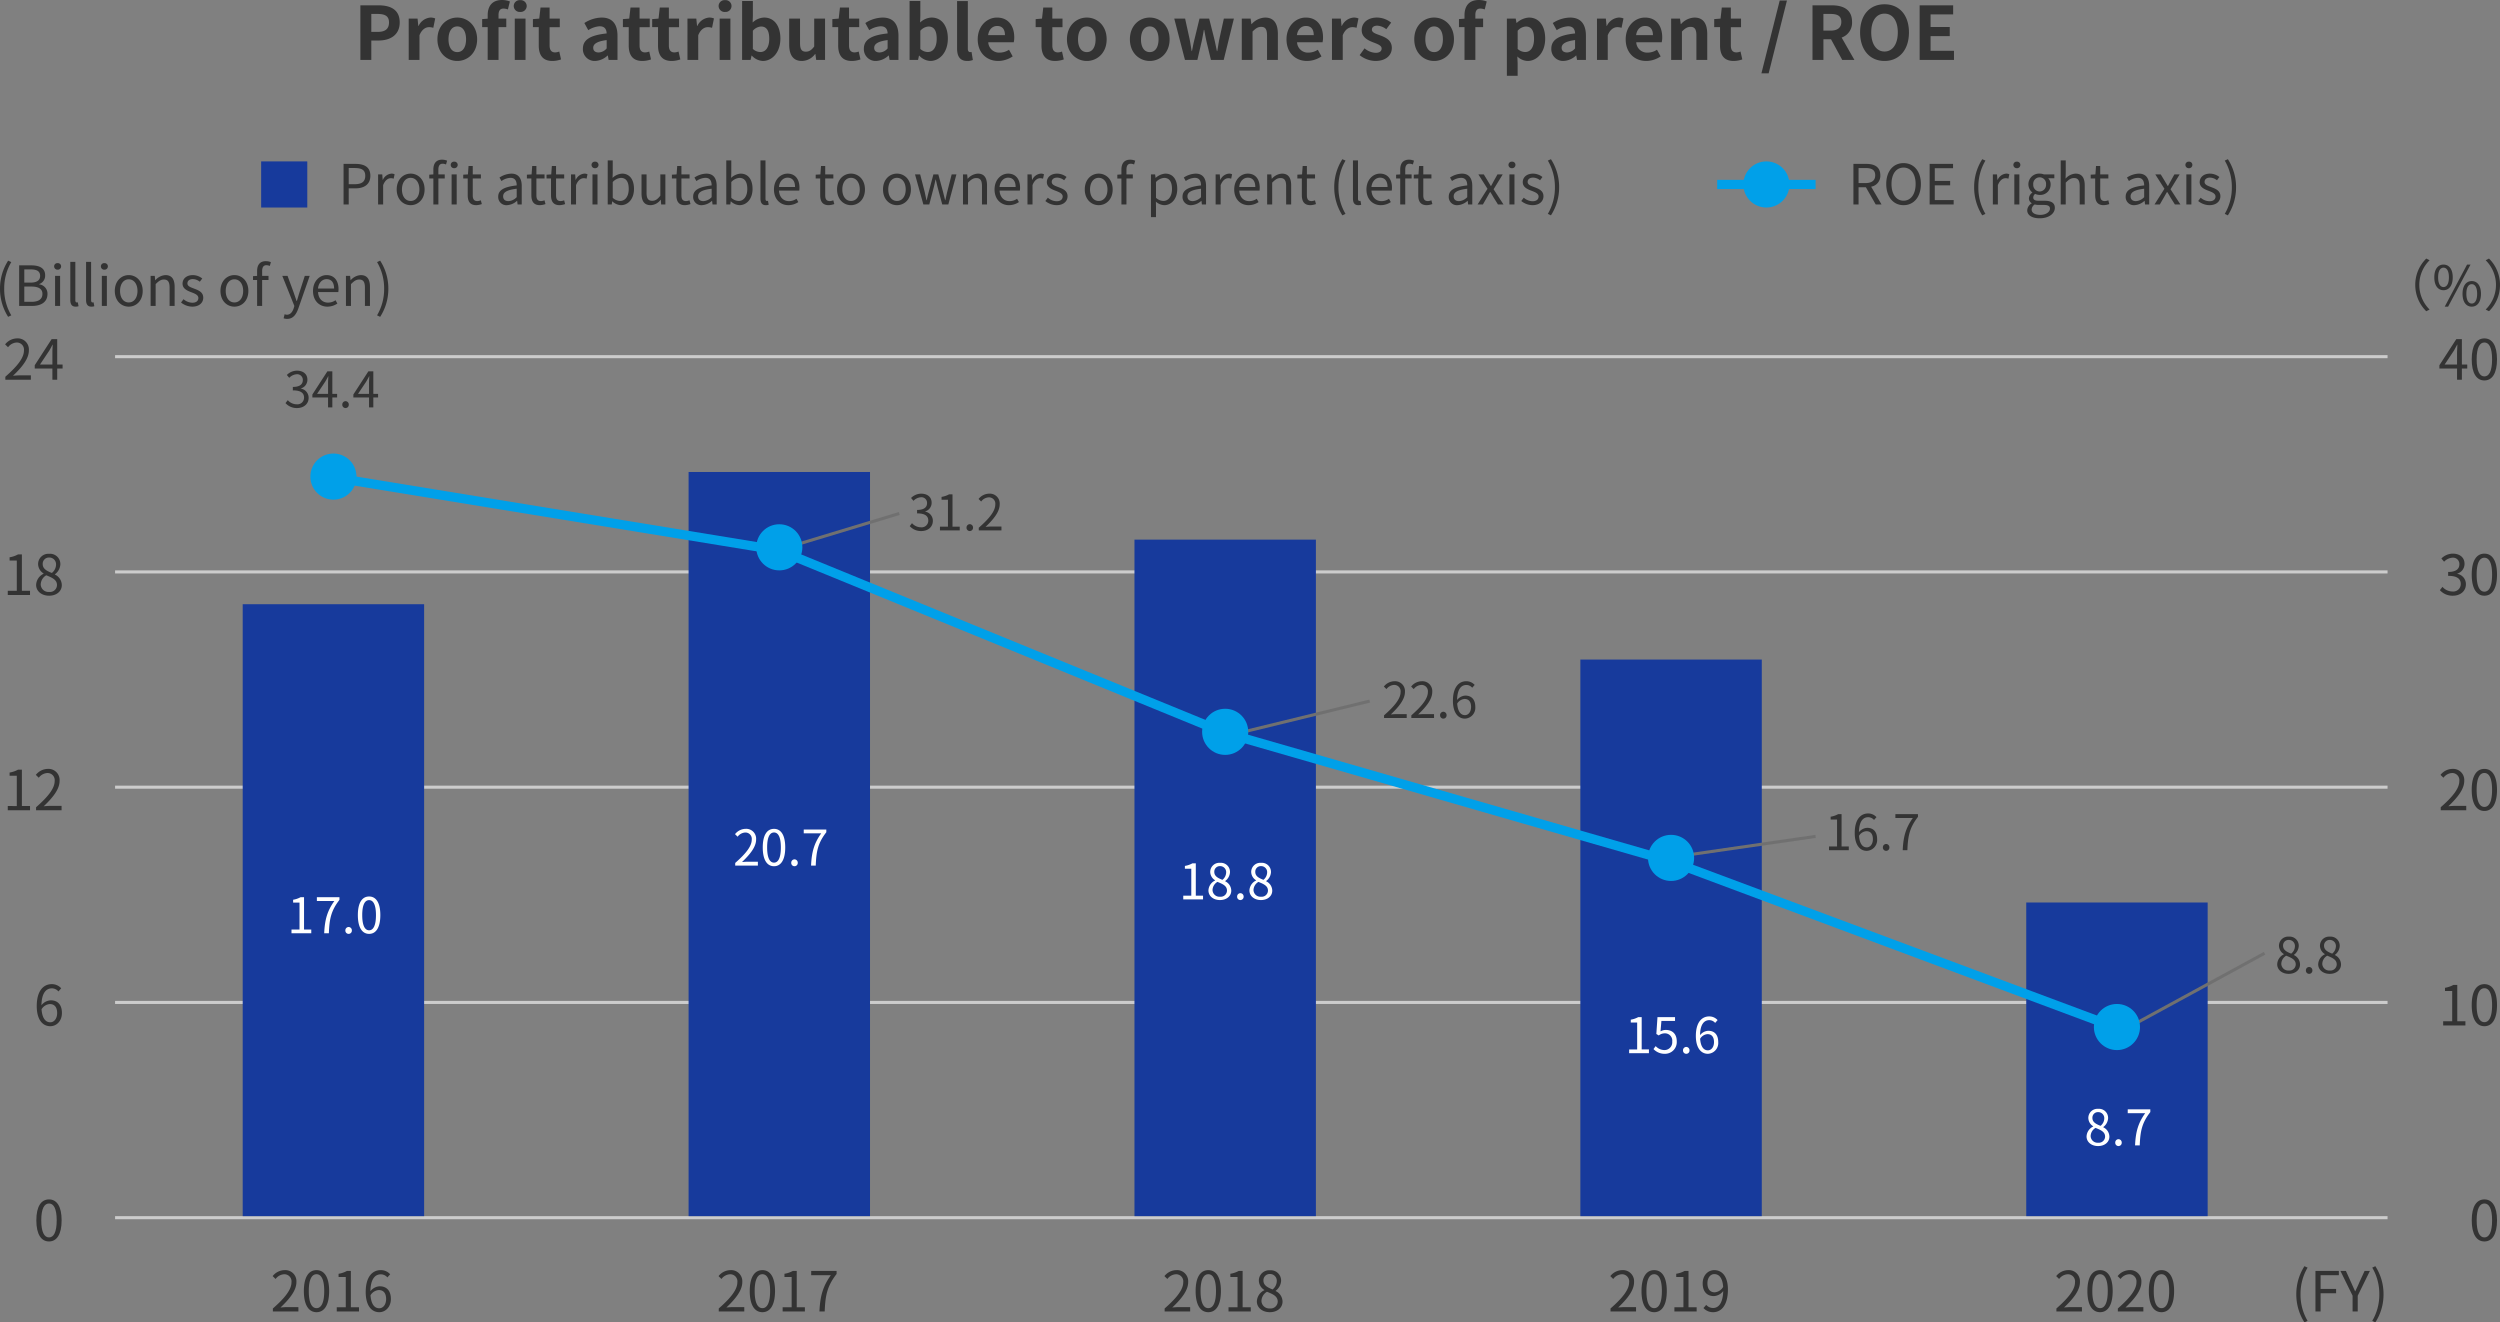 <svg xmlns="http://www.w3.org/2000/svg" width="812.994" height="430.034" viewBox="0 0 812.994 430.034">
  <rect x="0" y="0" width="812.994" height="430.034" fill="#808080" stroke="none"/>
  <g id="graph_03" transform="translate(-55.074 -37.512)">
    <line id="線_1" data-name="線 1" x2="739" transform="translate(92.5 433.5)" fill="none" stroke="#ccc" stroke-width="1"/>
    <line id="線_2" data-name="線 2" x2="739" transform="translate(92.5 153.5)" fill="none" stroke="#ccc" stroke-width="1"/>
    <line id="線_5" data-name="線 5" x2="739" transform="translate(92.5 223.5)" fill="none" stroke="#ccc" stroke-width="1"/>
    <line id="線_6" data-name="線 6" x2="739" transform="translate(92.5 293.5)" fill="none" stroke="#ccc" stroke-width="1"/>
    <line id="線_7" data-name="線 7" x2="739" transform="translate(92.5 363.5)" fill="none" stroke="#ccc" stroke-width="1"/>
    <path id="パス_3770" data-name="パス 3770" d="M-258.732,0h3.552V-6.312h2.376c3.816,0,6.864-1.824,6.864-5.88,0-4.2-3.024-5.568-6.96-5.568h-5.832Zm3.552-9.12v-5.832h2.016c2.448,0,3.744.7,3.744,2.76,0,2.04-1.176,3.072-3.624,3.072ZM-243.012,0h3.5V-8.016c.768-1.944,2.04-2.64,3.1-2.64a4.236,4.236,0,0,1,1.392.216l.624-3.048a3.8,3.8,0,0,0-1.584-.288,4.656,4.656,0,0,0-3.816,2.712h-.1l-.24-2.376h-2.88Zm15.792.336c3.36,0,6.456-2.592,6.456-7.032,0-4.488-3.1-7.08-6.456-7.08s-6.456,2.592-6.456,7.08C-233.676-2.256-230.58.336-227.22.336Zm0-2.88c-1.824,0-2.856-1.632-2.856-4.152,0-2.544,1.032-4.2,2.856-4.2s2.856,1.656,2.856,4.2C-224.364-4.176-225.4-2.544-227.22-2.544Zm9.888-10.872-1.8.144v2.616h1.8V0h3.528V-10.656h2.52V-13.44h-2.52v-1.152c0-1.488.576-2.112,1.632-2.112a4.38,4.38,0,0,1,1.416.288l.648-2.592a7.046,7.046,0,0,0-2.544-.48c-3.384,0-4.68,2.16-4.68,4.968Zm10.56-2.184a1.982,1.982,0,0,0,2.136-1.92,1.954,1.954,0,0,0-2.136-1.92,1.926,1.926,0,0,0-2.088,1.92A1.954,1.954,0,0,0-206.772-15.6ZM-208.524,0h3.5V-13.44h-3.5Zm12.216.336a8.685,8.685,0,0,0,2.832-.5l-.576-2.568a3.927,3.927,0,0,1-1.32.288c-1.2,0-1.824-.72-1.824-2.256v-5.952h3.312V-13.44H-197.2v-3.6h-2.952l-.408,3.6-2.064.168v2.616h1.9V-4.7C-200.724-1.68-199.5.336-196.308.336Zm13.92,0a6.32,6.32,0,0,0,4.056-1.776h.072L-178,0h2.88V-7.848c0-3.888-1.752-5.928-5.16-5.928A10.737,10.737,0,0,0-185.892-12l1.272,2.328a7.594,7.594,0,0,1,3.7-1.272c1.656,0,2.232,1.008,2.28,2.328-5.4.576-7.728,2.088-7.728,4.968A3.818,3.818,0,0,0-182.388.336Zm1.152-2.76c-1.032,0-1.776-.456-1.776-1.512,0-1.2,1.1-2.088,4.368-2.52v2.712A3.563,3.563,0,0,1-181.236-2.424Zm14.184,2.76a8.685,8.685,0,0,0,2.832-.5l-.576-2.568a3.927,3.927,0,0,1-1.32.288c-1.2,0-1.824-.72-1.824-2.256v-5.952h3.312V-13.44h-3.312v-3.6h-2.952l-.408,3.6-2.064.168v2.616h1.9V-4.7C-171.468-1.68-170.244.336-167.052.336Zm9.528,0a8.685,8.685,0,0,0,2.832-.5l-.576-2.568a3.927,3.927,0,0,1-1.32.288c-1.2,0-1.824-.72-1.824-2.256v-5.952h3.312V-13.44h-3.312v-3.6h-2.952l-.408,3.6-2.064.168v2.616h1.9V-4.7C-161.94-1.68-160.716.336-157.524.336Zm5.16-.336h3.5V-8.016c.768-1.944,2.04-2.64,3.1-2.64a4.236,4.236,0,0,1,1.392.216l.624-3.048a3.8,3.8,0,0,0-1.584-.288,4.656,4.656,0,0,0-3.816,2.712h-.1l-.24-2.376h-2.88ZM-141.9,0h3.5V-13.44h-3.5Zm1.776-15.6a1.954,1.954,0,0,0,2.088-1.92,1.926,1.926,0,0,0-2.088-1.92,1.933,1.933,0,0,0-2.112,1.92A1.961,1.961,0,0,0-140.124-15.6ZM-127.86.336c2.952,0,5.712-2.664,5.712-7.3,0-4.1-1.992-6.816-5.3-6.816a5.734,5.734,0,0,0-3.72,1.608l.072-2.16v-4.824h-3.5V0h2.76l.312-1.416h.072A5.229,5.229,0,0,0-127.86.336Zm-.792-2.9A3.716,3.716,0,0,1-131.1-3.576v-5.9a3.789,3.789,0,0,1,2.664-1.392c1.848,0,2.664,1.416,2.664,3.984C-125.772-3.96-127.02-2.568-128.652-2.568Zm13.488,2.9a5.4,5.4,0,0,0,4.3-2.256h.1l.264,1.92h2.88V-13.44h-3.528v9.072c-.912,1.2-1.632,1.68-2.736,1.68-1.3,0-1.872-.72-1.872-2.808V-13.44h-3.528v8.4C-119.292-1.68-118.044.336-115.164.336Zm16.224,0a8.685,8.685,0,0,0,2.832-.5l-.576-2.568A3.927,3.927,0,0,1-98-2.448c-1.2,0-1.824-.72-1.824-2.256v-5.952h3.312V-13.44h-3.312v-3.6h-2.952l-.408,3.6-2.064.168v2.616h1.9V-4.7C-103.356-1.68-102.132.336-98.94.336Zm7.92,0A6.32,6.32,0,0,0-86.964-1.44h.072L-86.628,0h2.88V-7.848c0-3.888-1.752-5.928-5.16-5.928A10.737,10.737,0,0,0-94.524-12l1.272,2.328a7.594,7.594,0,0,1,3.7-1.272c1.656,0,2.232,1.008,2.28,2.328C-92.676-8.04-95-6.528-95-3.648A3.818,3.818,0,0,0-91.02.336Zm1.152-2.76c-1.032,0-1.776-.456-1.776-1.512,0-1.2,1.1-2.088,4.368-2.52v2.712A3.563,3.563,0,0,1-89.868-2.424ZM-73.4.336c2.952,0,5.712-2.664,5.712-7.3,0-4.1-1.992-6.816-5.3-6.816a5.734,5.734,0,0,0-3.72,1.608l.072-2.16v-4.824h-3.5V0h2.76l.312-1.416H-77A5.229,5.229,0,0,0-73.4.336Zm-.792-2.9a3.715,3.715,0,0,1-2.448-1.008v-5.9a3.789,3.789,0,0,1,2.664-1.392c1.848,0,2.664,1.416,2.664,3.984C-71.316-3.96-72.564-2.568-74.2-2.568ZM-61.38.336A4.8,4.8,0,0,0-59.556.024l-.432-2.616a1.988,1.988,0,0,1-.48.048c-.336,0-.72-.264-.72-1.056V-19.152h-3.5V-3.768C-64.692-1.272-63.828.336-61.38.336Zm10.08,0a8.478,8.478,0,0,0,4.7-1.488l-1.2-2.16a5.54,5.54,0,0,1-3.024.936,3.531,3.531,0,0,1-3.72-3.36h8.28a6.556,6.556,0,0,0,.168-1.608c0-3.72-1.92-6.432-5.616-6.432-3.216,0-6.264,2.712-6.264,7.08C-57.972-2.28-55.044.336-51.3.336Zm-3.288-8.4c.264-1.968,1.512-2.976,2.928-2.976,1.728,0,2.544,1.152,2.544,2.976ZM-32.82.336a8.685,8.685,0,0,0,2.832-.5l-.576-2.568a3.927,3.927,0,0,1-1.32.288c-1.2,0-1.824-.72-1.824-2.256v-5.952H-30.4V-13.44h-3.312v-3.6H-36.66l-.408,3.6-2.064.168v2.616h1.9V-4.7C-37.236-1.68-36.012.336-32.82.336Zm10.32,0c3.36,0,6.456-2.592,6.456-7.032,0-4.488-3.1-7.08-6.456-7.08s-6.456,2.592-6.456,7.08C-28.956-2.256-25.86.336-22.5.336Zm0-2.88c-1.824,0-2.856-1.632-2.856-4.152,0-2.544,1.032-4.2,2.856-4.2s2.856,1.656,2.856,4.2C-19.644-4.176-20.676-2.544-22.5-2.544ZM-2.028.336c3.36,0,6.456-2.592,6.456-7.032,0-4.488-3.1-7.08-6.456-7.08S-8.484-11.184-8.484-6.7C-8.484-2.256-5.388.336-2.028.336Zm0-2.88c-1.824,0-2.856-1.632-2.856-4.152,0-2.544,1.032-4.2,2.856-4.2S.828-9.24.828-6.7C.828-4.176-.2-2.544-2.028-2.544ZM9.42,0h4.032L14.82-5.856c.288-1.248.48-2.5.744-3.912h.12c.264,1.416.48,2.64.768,3.912L17.868,0H22.02l3.312-13.44H22.068L20.6-6.792c-.264,1.3-.432,2.592-.672,3.912h-.12c-.288-1.32-.528-2.616-.84-3.912l-1.68-6.648H14.148L12.54-6.792C12.2-5.52,11.964-4.2,11.7-2.88h-.1c-.24-1.32-.408-2.616-.672-3.912L9.468-13.44H5.94ZM27.9,0h3.5V-9.24c1.008-.984,1.7-1.512,2.808-1.512,1.32,0,1.9.744,1.9,2.808V0h3.528V-8.376c0-3.384-1.248-5.4-4.152-5.4a6.194,6.194,0,0,0-4.368,2.112h-.1l-.24-1.776H27.9ZM49.116.336a8.478,8.478,0,0,0,4.7-1.488l-1.2-2.16a5.54,5.54,0,0,1-3.024.936,3.531,3.531,0,0,1-3.72-3.36h8.28a6.556,6.556,0,0,0,.168-1.608c0-3.72-1.92-6.432-5.616-6.432-3.216,0-6.264,2.712-6.264,7.08C42.444-2.28,45.372.336,49.116.336Zm-3.288-8.4c.264-1.968,1.512-2.976,2.928-2.976,1.728,0,2.544,1.152,2.544,2.976ZM57.228,0h3.5V-8.016c.768-1.944,2.04-2.64,3.1-2.64a4.236,4.236,0,0,1,1.392.216l.624-3.048a3.8,3.8,0,0,0-1.584-.288,4.656,4.656,0,0,0-3.816,2.712h-.1l-.24-2.376h-2.88ZM71.34.336c3.5,0,5.352-1.9,5.352-4.248,0-2.5-1.968-3.384-3.744-4.056-1.416-.528-2.736-.888-2.736-1.872,0-.768.576-1.3,1.776-1.3a5.174,5.174,0,0,1,2.9,1.152l1.584-2.136a7.523,7.523,0,0,0-4.584-1.656c-3.024,0-4.992,1.7-4.992,4.128,0,2.232,1.968,3.264,3.672,3.912,1.416.552,2.808,1.008,2.808,2.016,0,.84-.6,1.416-1.944,1.416a5.835,5.835,0,0,1-3.6-1.464L66.228-1.56A8.468,8.468,0,0,0,71.34.336Zm19.1,0C93.8.336,96.9-2.256,96.9-6.7c0-4.488-3.1-7.08-6.456-7.08s-6.456,2.592-6.456,7.08C83.988-2.256,87.084.336,90.444.336Zm0-2.88c-1.824,0-2.856-1.632-2.856-4.152,0-2.544,1.032-4.2,2.856-4.2S93.3-9.24,93.3-6.7C93.3-4.176,92.268-2.544,90.444-2.544Zm17.112-16.464a7.046,7.046,0,0,0-2.544-.48c-3.384,0-4.68,2.16-4.68,4.968v1.1l-1.8.144v2.616h1.8V0h3.528V-10.656h2.52V-13.44h-2.52v-1.152c0-1.488.576-2.112,1.632-2.112a4.38,4.38,0,0,1,1.416.288ZM114.108,5.16h3.5V1.08l-.1-2.208A5,5,0,0,0,120.852.336c2.952,0,5.712-2.664,5.712-7.272,0-4.128-1.968-6.84-5.28-6.84a6.38,6.38,0,0,0-3.96,1.728h-.1l-.24-1.392h-2.88Zm5.952-7.728a3.761,3.761,0,0,1-2.448-1.008v-5.9a3.789,3.789,0,0,1,2.664-1.392c1.848,0,2.664,1.416,2.664,3.984C122.94-3.96,121.692-2.568,120.06-2.568Zm12.48,2.9A6.32,6.32,0,0,0,136.6-1.44h.072L136.932,0h2.88V-7.848c0-3.888-1.752-5.928-5.16-5.928A10.737,10.737,0,0,0,129.036-12l1.272,2.328a7.594,7.594,0,0,1,3.7-1.272c1.656,0,2.232,1.008,2.28,2.328-5.4.576-7.728,2.088-7.728,4.968A3.818,3.818,0,0,0,132.54.336Zm1.152-2.76c-1.032,0-1.776-.456-1.776-1.512,0-1.2,1.1-2.088,4.368-2.52v2.712A3.563,3.563,0,0,1,133.692-2.424ZM143.412,0h3.5V-8.016c.768-1.944,2.04-2.64,3.1-2.64a4.236,4.236,0,0,1,1.392.216l.624-3.048a3.8,3.8,0,0,0-1.584-.288,4.656,4.656,0,0,0-3.816,2.712h-.1l-.24-2.376h-2.88ZM159.42.336a8.478,8.478,0,0,0,4.7-1.488l-1.2-2.16a5.54,5.54,0,0,1-3.024.936,3.531,3.531,0,0,1-3.72-3.36h8.28a6.557,6.557,0,0,0,.168-1.608c0-3.72-1.92-6.432-5.616-6.432-3.216,0-6.264,2.712-6.264,7.08C152.748-2.28,155.676.336,159.42.336Zm-3.288-8.4c.264-1.968,1.512-2.976,2.928-2.976,1.728,0,2.544,1.152,2.544,2.976ZM167.532,0h3.5V-9.24c1.008-.984,1.7-1.512,2.808-1.512,1.32,0,1.9.744,1.9,2.808V0h3.528V-8.376c0-3.384-1.248-5.4-4.152-5.4a6.194,6.194,0,0,0-4.368,2.112h-.1l-.24-1.776h-2.88Zm20.3.336a8.685,8.685,0,0,0,2.832-.5l-.576-2.568a3.927,3.927,0,0,1-1.32.288c-1.2,0-1.824-.72-1.824-2.256v-5.952h3.312V-13.44h-3.312v-3.6H184l-.408,3.6-2.064.168v2.616h1.9V-4.7C183.42-1.68,184.644.336,187.836.336Zm9.048,4.032h2.352l5.952-23.688h-2.352Zm20.16-19.32h2.3c2.28,0,3.528.648,3.528,2.568,0,1.9-1.248,2.856-3.528,2.856h-2.3ZM227.124,0l-4.152-7.272a5.084,5.084,0,0,0,3.384-5.112c0-4.08-2.952-5.376-6.672-5.376h-6.192V0h3.552V-6.72h2.472L223.164,0Zm9.792.336c4.7,0,7.944-3.528,7.944-9.288s-3.24-9.144-7.944-9.144-7.944,3.36-7.944,9.144C228.972-3.192,232.212.336,236.916.336Zm0-3.072c-2.64,0-4.32-2.424-4.32-6.216,0-3.816,1.68-6.1,4.32-6.1s4.32,2.28,4.32,6.1C241.236-5.16,239.556-2.736,236.916-2.736ZM248.34,0H259.5V-2.976h-7.608V-7.728h6.24V-10.7h-6.24v-4.1h7.344V-17.76h-10.9Z" transform="translate(431 57)" fill="#333"/>
    <path id="パス_3769" data-name="パス 3769" d="M1.584,0H8.82V-1.368H6.174V-13.194H4.914a8.36,8.36,0,0,1-2.736.936v1.044h2.34v9.846H1.584Zm13.41.234c2.5,0,4.1-2.286,4.1-6.876,0-4.572-1.6-6.8-4.1-6.8-2.52,0-4.122,2.214-4.122,6.8S12.474.234,14.994.234Zm0-1.314c-1.512,0-2.52-1.674-2.52-5.562,0-3.852,1.008-5.472,2.52-5.472,1.494,0,2.5,1.62,2.5,5.472C17.5-2.754,16.488-1.08,14.994-1.08Z" transform="translate(848 371)" fill="#333"/>
    <path id="パス_3768" data-name="パス 3768" d="M-4.572-1.044c-1.656,0-2.646-1.494-2.844-4.23a3.439,3.439,0,0,1,2.7-1.692c1.6,0,2.376,1.134,2.376,2.916C-2.34-2.25-3.312-1.044-4.572-1.044ZM-1.026-12.1A4.053,4.053,0,0,0-4.1-13.446c-2.556,0-4.878,1.98-4.878,7.146,0,4.356,1.872,6.534,4.41,6.534,2.052,0,3.78-1.728,3.78-4.284,0-2.754-1.422-4.14-3.654-4.14a4.1,4.1,0,0,0-3.006,1.6c.072-4.1,1.6-5.49,3.4-5.49A2.79,2.79,0,0,1-1.926-11.07Z" transform="translate(76 371)" fill="#333"/>
    <path id="パス_3767" data-name="パス 3767" d="M-18.4,0h7.236V-1.368h-2.646V-13.194h-1.26a8.36,8.36,0,0,1-2.736.936v1.044h2.34v9.846H-18.4Zm9.2,0H-.9V-1.422H-4.554c-.666,0-1.476.072-2.16.126,3.1-2.934,5.166-5.616,5.166-8.244a3.62,3.62,0,0,0-3.834-3.906A5.046,5.046,0,0,0-9.27-11.5l.954.936A3.7,3.7,0,0,1-5.58-12.1a2.32,2.32,0,0,1,2.43,2.61c0,2.268-1.908,4.9-6.048,8.514Z" transform="translate(76 301)" fill="#333"/>
    <path id="パス_3766" data-name="パス 3766" d="M.792,0h8.3V-1.422H5.436c-.666,0-1.476.072-2.16.126C6.372-4.23,8.442-6.912,8.442-9.54a3.62,3.62,0,0,0-3.834-3.906A5.046,5.046,0,0,0,.72-11.5l.954.936A3.7,3.7,0,0,1,4.41-12.1a2.32,2.32,0,0,1,2.43,2.61c0,2.268-1.908,4.9-6.048,8.514Zm14.2.234c2.5,0,4.1-2.286,4.1-6.876,0-4.572-1.6-6.8-4.1-6.8-2.52,0-4.122,2.214-4.122,6.8S12.474.234,14.994.234Zm0-1.314c-1.512,0-2.52-1.674-2.52-5.562,0-3.852,1.008-5.472,2.52-5.472,1.494,0,2.5,1.62,2.5,5.472C17.5-2.754,16.488-1.08,14.994-1.08Z" transform="translate(848 301)" fill="#333"/>
    <path id="パス_3765" data-name="パス 3765" d="M-18.4,0h7.236V-1.368h-2.646V-13.194h-1.26a8.36,8.36,0,0,1-2.736.936v1.044h2.34v9.846H-18.4ZM-4.968.234c2.484,0,4.14-1.494,4.14-3.42A3.85,3.85,0,0,0-3.06-6.642v-.09A4.327,4.327,0,0,0-1.3-9.918a3.337,3.337,0,0,0-3.618-3.474,3.347,3.347,0,0,0-3.618,3.348A3.668,3.668,0,0,0-6.75-7v.09A4.226,4.226,0,0,0-9.18-3.276C-9.18-1.242-7.4.234-4.968.234Zm.9-7.4c-1.548-.612-2.97-1.3-2.97-2.88A2.028,2.028,0,0,1-4.95-12.186,2.2,2.2,0,0,1-2.7-9.828,3.54,3.54,0,0,1-4.068-7.164ZM-4.932-.99A2.53,2.53,0,0,1-7.686-3.42a3.587,3.587,0,0,1,1.8-2.988c1.872.756,3.492,1.422,3.492,3.186A2.286,2.286,0,0,1-4.932-.99Z" transform="translate(76 231)" fill="#333"/>
    <path id="パス_3764" data-name="パス 3764" d="M4.752.234c2.34,0,4.23-1.4,4.23-3.762A3.393,3.393,0,0,0,6.174-6.876v-.072a3.289,3.289,0,0,0,2.358-3.186c0-2.124-1.62-3.312-3.834-3.312a5.282,5.282,0,0,0-3.69,1.584l.882,1.044a4.117,4.117,0,0,1,2.736-1.314,2.061,2.061,0,0,1,2.232,2.124c0,1.422-.936,2.52-3.654,2.52v1.26c3.042,0,4.1,1.062,4.1,2.646A2.429,2.429,0,0,1,4.626-1.134,4.362,4.362,0,0,1,1.35-2.646L.522-1.566A5.462,5.462,0,0,0,4.752.234Zm10.242,0c2.5,0,4.1-2.286,4.1-6.876,0-4.572-1.6-6.8-4.1-6.8-2.52,0-4.122,2.214-4.122,6.8S12.474.234,14.994.234Zm0-1.314c-1.512,0-2.52-1.674-2.52-5.562,0-3.852,1.008-5.472,2.52-5.472,1.494,0,2.5,1.62,2.5,5.472C17.5-2.754,16.488-1.08,14.994-1.08Z" transform="translate(848 231)" fill="#333"/>
    <path id="パス_3763" data-name="パス 3763" d="M-19.188,0h8.3V-1.422h-3.654c-.666,0-1.476.072-2.16.126,3.1-2.934,5.166-5.616,5.166-8.244a3.62,3.62,0,0,0-3.834-3.906A5.046,5.046,0,0,0-19.26-11.5l.954.936A3.7,3.7,0,0,1-15.57-12.1a2.32,2.32,0,0,1,2.43,2.61c0,2.268-1.908,4.9-6.048,8.514ZM-7.92-4.95l3.006-4.5c.378-.648.738-1.3,1.062-1.944h.072c-.036.684-.108,1.746-.108,2.394v4.05Zm7.344,0H-2.322v-8.244H-4.14L-9.63-4.716v1.08h5.742V0h1.566V-3.636H-.576Z" transform="translate(76 161)" fill="#333"/>
    <path id="パス_3762" data-name="パス 3762" d="M2.07-4.95l3.006-4.5c.378-.648.738-1.3,1.062-1.944H6.21C6.174-10.71,6.1-9.648,6.1-9v4.05Zm7.344,0H7.668v-8.244H5.85L.36-4.716v1.08H6.1V0H7.668V-3.636H9.414ZM14.994.234c2.5,0,4.1-2.286,4.1-6.876,0-4.572-1.6-6.8-4.1-6.8-2.52,0-4.122,2.214-4.122,6.8S12.474.234,14.994.234Zm0-1.314c-1.512,0-2.52-1.674-2.52-5.562,0-3.852,1.008-5.472,2.52-5.472,1.494,0,2.5,1.62,2.5,5.472C17.5-2.754,16.488-1.08,14.994-1.08Z" transform="translate(848 161)" fill="#333"/>
    <path id="パス_3761" data-name="パス 3761" d="M-11.32.208c2.08,0,3.76-1.248,3.76-3.344a3.016,3.016,0,0,0-2.5-2.976v-.064a2.924,2.924,0,0,0,2.1-2.832c0-1.888-1.44-2.944-3.408-2.944a4.7,4.7,0,0,0-3.28,1.408l.784.928a3.66,3.66,0,0,1,2.432-1.168A1.832,1.832,0,0,1-9.448-8.9c0,1.264-.832,2.24-3.248,2.24v1.12c2.7,0,3.648.944,3.648,2.352a2.159,2.159,0,0,1-2.384,2.176,3.877,3.877,0,0,1-2.912-1.344l-.736.96A4.855,4.855,0,0,0-11.32.208Zm6.5-4.608,2.672-4c.336-.576.656-1.152.944-1.728h.064c-.032.608-.1,1.552-.1,2.128v3.6ZM1.7-4.4H.152v-7.328H-1.464l-4.88,7.536v.96h5.1V0H.152V-3.232H1.7ZM4.44.208A1.057,1.057,0,0,0,5.5-.9,1.085,1.085,0,0,0,4.44-2.032,1.085,1.085,0,0,0,3.384-.9,1.057,1.057,0,0,0,4.44.208ZM8.5-4.4l2.672-4c.336-.576.656-1.152.944-1.728h.064c-.032.608-.1,1.552-.1,2.128v3.6Zm6.528,0H13.48v-7.328H11.864L6.984-4.192v.96h5.1V0H13.48V-3.232h1.552Z" transform="translate(163 170)" fill="#333"/>
    <path id="パス_3760" data-name="パス 3760" d="M-11.32.208c2.08,0,3.76-1.248,3.76-3.344a3.016,3.016,0,0,0-2.5-2.976v-.064a2.924,2.924,0,0,0,2.1-2.832c0-1.888-1.44-2.944-3.408-2.944a4.7,4.7,0,0,0-3.28,1.408l.784.928a3.66,3.66,0,0,1,2.432-1.168A1.832,1.832,0,0,1-9.448-8.9c0,1.264-.832,2.24-3.248,2.24v1.12c2.7,0,3.648.944,3.648,2.352a2.159,2.159,0,0,1-2.384,2.176,3.877,3.877,0,0,1-2.912-1.344l-.736.96A4.855,4.855,0,0,0-11.32.208ZM-5.256,0H1.176V-1.216H-1.176V-11.728H-2.3a7.431,7.431,0,0,1-2.432.832v.928h2.08v8.752H-5.256Zm9.7.208A1.057,1.057,0,0,0,5.5-.9,1.085,1.085,0,0,0,4.44-2.032,1.085,1.085,0,0,0,3.384-.9,1.057,1.057,0,0,0,4.44.208ZM7.368,0h7.376V-1.264H11.5c-.592,0-1.312.064-1.92.112,2.752-2.608,4.592-4.992,4.592-7.328a3.218,3.218,0,0,0-3.408-3.472A4.486,4.486,0,0,0,7.3-10.224l.848.832a3.284,3.284,0,0,1,2.432-1.36,2.062,2.062,0,0,1,2.16,2.32c0,2.016-1.7,4.352-5.376,7.568Z" transform="translate(366 210)" fill="#333"/>
    <path id="パス_3759" data-name="パス 3759" d="M-14.84,0h7.376V-1.264h-3.248c-.592,0-1.312.064-1.92.112C-9.88-3.76-8.04-6.144-8.04-8.48a3.218,3.218,0,0,0-3.408-3.472A4.486,4.486,0,0,0-14.9-10.224l.848.832a3.284,3.284,0,0,1,2.432-1.36,2.062,2.062,0,0,1,2.16,2.32c0,2.016-1.7,4.352-5.376,7.568Zm8.88,0H1.416V-1.264H-1.832c-.592,0-1.312.064-1.92.112C-1-3.76.84-6.144.84-8.48a3.218,3.218,0,0,0-3.408-3.472,4.486,4.486,0,0,0-3.456,1.728l.848.832a3.284,3.284,0,0,1,2.432-1.36,2.062,2.062,0,0,1,2.16,2.32c0,2.016-1.7,4.352-5.376,7.568ZM4.44.208A1.057,1.057,0,0,0,5.5-.9,1.085,1.085,0,0,0,4.44-2.032,1.085,1.085,0,0,0,3.384-.9,1.057,1.057,0,0,0,4.44.208ZM11.48-.928c-1.472,0-2.352-1.328-2.528-3.76a3.057,3.057,0,0,1,2.4-1.5c1.424,0,2.112,1.008,2.112,2.592C13.464-2,12.6-.928,11.48-.928Zm3.152-9.824a3.6,3.6,0,0,0-2.736-1.2c-2.272,0-4.336,1.76-4.336,6.352C7.56-1.728,9.224.208,11.48.208A3.522,3.522,0,0,0,14.84-3.6c0-2.448-1.264-3.68-3.248-3.68A3.648,3.648,0,0,0,8.92-5.856c.064-3.648,1.424-4.88,3.024-4.88a2.48,2.48,0,0,1,1.888.9Z" transform="translate(520 271)" fill="#333"/>
    <path id="パス_3758" data-name="パス 3758" d="M-14.136,0H-7.7V-1.216h-2.352V-11.728h-1.12a7.431,7.431,0,0,1-2.432.832v.928h2.08v8.752h-2.608ZM-1.848-.928c-1.472,0-2.352-1.328-2.528-3.76a3.057,3.057,0,0,1,2.4-1.5C-.552-6.192.136-5.184.136-3.6.136-2-.728-.928-1.848-.928ZM1.3-10.752a3.6,3.6,0,0,0-2.736-1.2c-2.272,0-4.336,1.76-4.336,6.352C-5.768-1.728-4.1.208-1.848.208A3.522,3.522,0,0,0,1.512-3.6c0-2.448-1.264-3.68-3.248-3.68A3.648,3.648,0,0,0-4.408-5.856c.064-3.648,1.424-4.88,3.024-4.88A2.48,2.48,0,0,1,.5-9.84ZM4.44.208A1.057,1.057,0,0,0,5.5-.9,1.085,1.085,0,0,0,4.44-2.032,1.085,1.085,0,0,0,3.384-.9,1.057,1.057,0,0,0,4.44.208ZM9.832,0h1.52c.176-4.592.688-7.312,3.44-10.848v-.88H7.448v1.248h5.68C10.84-7.28,10.024-4.448,9.832,0Z" transform="translate(664 314)" fill="#333"/>
    <path id="パス_3757" data-name="パス 3757" d="M-6.64.208c2.208,0,3.68-1.328,3.68-3.04A3.422,3.422,0,0,0-4.944-5.9v-.08A3.846,3.846,0,0,0-3.376-8.816,2.966,2.966,0,0,0-6.592-11.9,2.975,2.975,0,0,0-9.808-8.928a3.261,3.261,0,0,0,1.584,2.7v.08a3.757,3.757,0,0,0-2.16,3.232C-10.384-1.1-8.8.208-6.64.208Zm.8-6.576c-1.376-.544-2.64-1.152-2.64-2.56a1.8,1.8,0,0,1,1.856-1.9,1.957,1.957,0,0,1,2,2.1A3.146,3.146,0,0,1-5.84-6.368ZM-6.608-.88A2.249,2.249,0,0,1-9.056-3.04,3.188,3.188,0,0,1-7.456-5.7c1.664.672,3.1,1.264,3.1,2.832A2.032,2.032,0,0,1-6.608-.88ZM0,.208A1.057,1.057,0,0,0,1.056-.9,1.085,1.085,0,0,0,0-2.032,1.085,1.085,0,0,0-1.056-.9,1.057,1.057,0,0,0,0,.208Zm6.688,0c2.208,0,3.68-1.328,3.68-3.04A3.422,3.422,0,0,0,8.384-5.9v-.08A3.846,3.846,0,0,0,9.952-8.816,2.966,2.966,0,0,0,6.736-11.9,2.975,2.975,0,0,0,3.52-8.928,3.261,3.261,0,0,0,5.1-6.224v.08a3.757,3.757,0,0,0-2.16,3.232C2.944-1.1,4.528.208,6.688.208Zm.8-6.576c-1.376-.544-2.64-1.152-2.64-2.56a1.8,1.8,0,0,1,1.856-1.9,1.957,1.957,0,0,1,2,2.1A3.146,3.146,0,0,1,7.488-6.368ZM6.72-.88A2.249,2.249,0,0,1,4.272-3.04,3.188,3.188,0,0,1,5.872-5.7c1.664.672,3.1,1.264,3.1,2.832A2.032,2.032,0,0,1,6.72-.88Z" transform="translate(806 354)" fill="#333"/>
    <path id="パス_3756" data-name="パス 3756" d="M-125.28,3.546l1.026-.486a16.593,16.593,0,0,1-2.3-8.658,16.638,16.638,0,0,1,2.3-8.658l-1.026-.468A16.811,16.811,0,0,0-127.926-5.6,16.872,16.872,0,0,0-125.28,3.546ZM-121.7,0h4.212c2.952,0,5-1.278,5-3.87a3.045,3.045,0,0,0-2.7-3.15v-.09a2.875,2.875,0,0,0,1.944-2.862c0-2.322-1.854-3.222-4.536-3.222H-121.7Zm1.674-7.578v-4.3h2.034c2.052,0,3.114.576,3.114,2.124,0,1.332-.918,2.178-3.186,2.178Zm0,6.246V-6.3h2.3c2.3,0,3.6.738,3.6,2.376,0,1.782-1.332,2.592-3.6,2.592ZM-110.016,0h1.638V-9.774h-1.638Zm.828-11.79a1.071,1.071,0,0,0,1.134-1.062,1.04,1.04,0,0,0-1.134-1.062,1.04,1.04,0,0,0-1.134,1.062A1.071,1.071,0,0,0-109.188-11.79Zm5.85,12.024a2.588,2.588,0,0,0,.954-.144l-.234-1.26a1.438,1.438,0,0,1-.342.036c-.252,0-.468-.2-.468-.7V-14.328h-1.638V-1.944C-105.066-.558-104.562.234-103.338.234Zm5.13,0A2.588,2.588,0,0,0-97.254.09l-.234-1.26a1.438,1.438,0,0,1-.342.036c-.252,0-.468-.2-.468-.7V-14.328h-1.638V-1.944C-99.936-.558-99.432.234-98.208.234Zm3.4-.234h1.638V-9.774h-1.638Zm.828-11.79a1.071,1.071,0,0,0,1.134-1.062,1.04,1.04,0,0,0-1.134-1.062,1.04,1.04,0,0,0-1.134,1.062A1.071,1.071,0,0,0-93.978-11.79ZM-86.058.234c2.394,0,4.536-1.872,4.536-5.112,0-3.258-2.142-5.148-4.536-5.148s-4.536,1.89-4.536,5.148C-90.594-1.638-88.452.234-86.058.234Zm0-1.368c-1.692,0-2.826-1.494-2.826-3.744s1.134-3.78,2.826-3.78,2.844,1.53,2.844,3.78S-84.366-1.134-86.058-1.134ZM-78.948,0h1.638V-7.092c.99-.99,1.674-1.494,2.682-1.494,1.3,0,1.854.774,1.854,2.61V0h1.638V-6.192c0-2.5-.936-3.834-2.988-3.834A4.687,4.687,0,0,0-77.4-8.37h-.054l-.144-1.4h-1.35Zm13.554.234c2.3,0,3.564-1.314,3.564-2.9,0-1.854-1.566-2.43-2.988-2.97-1.1-.414-2.16-.756-2.16-1.692,0-.756.558-1.4,1.782-1.4a3.677,3.677,0,0,1,2.25.864l.792-1.062a5.064,5.064,0,0,0-3.042-1.1c-2.124,0-3.366,1.224-3.366,2.772,0,1.656,1.548,2.322,2.916,2.826,1.08.414,2.232.864,2.232,1.854,0,.846-.63,1.53-1.926,1.53a4.433,4.433,0,0,1-2.9-1.152l-.81,1.08A5.9,5.9,0,0,0-65.394.234Zm13.7,0c2.394,0,4.536-1.872,4.536-5.112,0-3.258-2.142-5.148-4.536-5.148s-4.536,1.89-4.536,5.148C-56.232-1.638-54.09.234-51.7.234Zm0-1.368c-1.692,0-2.826-1.494-2.826-3.744s1.134-3.78,2.826-3.78,2.844,1.53,2.844,3.78S-50-1.134-51.7-1.134Zm11.862-13.1a4.285,4.285,0,0,0-1.638-.324c-1.944,0-2.844,1.242-2.844,3.222v1.566l-1.332.09v1.242h1.332V0h1.638V-8.442h2.07V-9.774h-2.07v-1.548c0-1.26.45-1.926,1.386-1.926a2.775,2.775,0,0,1,1.1.252Zm5.292,18.45c1.944,0,2.952-1.476,3.636-3.4l3.69-10.584h-1.6l-1.746,5.436c-.27.864-.558,1.854-.828,2.736h-.09c-.306-.882-.648-1.89-.936-2.736l-2-5.436h-1.71L-32.2.018l-.216.738c-.4,1.206-1.1,2.106-2.214,2.106A2.336,2.336,0,0,1-35.37,2.7l-.324,1.314A3.009,3.009,0,0,0-34.542,4.212ZM-21.456.234a5.817,5.817,0,0,0,3.24-1.008l-.594-1.08a4.213,4.213,0,0,1-2.448.774c-1.854,0-3.132-1.332-3.24-3.42h6.588a6.4,6.4,0,0,0,.072-.936c0-2.79-1.4-4.59-3.888-4.59-2.268,0-4.41,1.98-4.41,5.148C-26.136-1.656-24.048.234-21.456.234Zm-3.06-5.9c.2-1.926,1.422-3.042,2.808-3.042,1.53,0,2.43,1.062,2.43,3.042ZM-15.426,0h1.638V-7.092c.99-.99,1.674-1.494,2.682-1.494,1.3,0,1.854.774,1.854,2.61V0h1.638V-6.192c0-2.5-.936-3.834-2.988-3.834A4.687,4.687,0,0,0-13.878-8.37h-.054l-.144-1.4h-1.35ZM-4.3,3.546A16.733,16.733,0,0,0-1.638-5.6,16.672,16.672,0,0,0-4.3-14.724l-1.008.468A16.81,16.81,0,0,1-3.006-5.6,16.764,16.764,0,0,1-5.31,3.06Z" transform="translate(183 137)" fill="#333"/>
    <path id="パス_3755" data-name="パス 3755" d="M16.092,1.728l1.08-.558a11.264,11.264,0,0,1-3.348-8.01,11.264,11.264,0,0,1,3.348-8.01l-1.08-.558A11.959,11.959,0,0,0,12.51-6.84,11.959,11.959,0,0,0,16.092,1.728Zm5.6-6.84c1.818,0,3.006-1.53,3.006-4.194,0-2.646-1.188-4.14-3.006-4.14-1.8,0-2.988,1.494-2.988,4.14C18.7-6.642,19.89-5.112,21.69-5.112Zm0-1.026c-1.026,0-1.746-1.062-1.746-3.168s.72-3.132,1.746-3.132c1.044,0,1.764,1.026,1.764,3.132S22.734-6.138,21.69-6.138Zm.4,6.372h1.1l7.29-13.68H29.358Zm8.8,0c1.8,0,2.988-1.512,2.988-4.176,0-2.646-1.188-4.14-2.988-4.14s-3.006,1.494-3.006,4.14C27.882-1.278,29.088.234,30.888.234Zm0-1.008c-1.044,0-1.764-1.062-1.764-3.168s.72-3.132,1.764-3.132c1.026,0,1.746,1.026,1.746,3.132S31.914-.774,30.888-.774Zm5.6-14.634-1.08.558a11.264,11.264,0,0,1,3.348,8.01,11.264,11.264,0,0,1-3.348,8.01l1.08.558A11.959,11.959,0,0,0,40.068-6.84,11.959,11.959,0,0,0,36.486-15.408Z" transform="translate(828 137)" fill="#333"/>
    <path id="パス_3754" data-name="パス 3754" d="M-4.986.234c2.5,0,4.1-2.286,4.1-6.876,0-4.572-1.6-6.8-4.1-6.8-2.52,0-4.122,2.214-4.122,6.8S-7.506.234-4.986.234Zm0-1.314c-1.512,0-2.52-1.674-2.52-5.562,0-3.852,1.008-5.472,2.52-5.472,1.494,0,2.5,1.62,2.5,5.472C-2.484-2.754-3.492-1.08-4.986-1.08Z" transform="translate(76 441)" fill="#333"/>
    <path id="パス_3753" data-name="パス 3753" d="M5,.234c2.5,0,4.1-2.286,4.1-6.876,0-4.572-1.6-6.8-4.1-6.8-2.52,0-4.122,2.214-4.122,6.8S2.484.234,5,.234ZM5-1.08c-1.512,0-2.52-1.674-2.52-5.562,0-3.852,1.008-5.472,2.52-5.472,1.494,0,2.5,1.62,2.5,5.472C7.506-2.754,6.5-1.08,5-1.08Z" transform="translate(858 441)" fill="#333"/>
    <path id="パス_3752" data-name="パス 3752" d="M-19.188,0h8.3V-1.422h-3.654c-.666,0-1.476.072-2.16.126,3.1-2.934,5.166-5.616,5.166-8.244a3.62,3.62,0,0,0-3.834-3.906A5.046,5.046,0,0,0-19.26-11.5l.954.936A3.7,3.7,0,0,1-15.57-12.1a2.32,2.32,0,0,1,2.43,2.61c0,2.268-1.908,4.9-6.048,8.514Zm14.2.234c2.5,0,4.1-2.286,4.1-6.876,0-4.572-1.6-6.8-4.1-6.8-2.52,0-4.122,2.214-4.122,6.8S-7.506.234-4.986.234Zm0-1.314c-1.512,0-2.52-1.674-2.52-5.562,0-3.852,1.008-5.472,2.52-5.472,1.494,0,2.5,1.62,2.5,5.472C-2.484-2.754-3.492-1.08-4.986-1.08ZM1.584,0H8.82V-1.368H6.174V-13.194H4.914a8.36,8.36,0,0,1-2.736.936v1.044h2.34v9.846H1.584ZM15.408-1.044c-1.656,0-2.646-1.494-2.844-4.23a3.439,3.439,0,0,1,2.7-1.692c1.6,0,2.376,1.134,2.376,2.916C17.64-2.25,16.668-1.044,15.408-1.044ZM18.954-12.1a4.053,4.053,0,0,0-3.078-1.35C13.32-13.446,11-11.466,11-6.3,11-1.944,12.87.234,15.408.234c2.052,0,3.78-1.728,3.78-4.284,0-2.754-1.422-4.14-3.654-4.14a4.1,4.1,0,0,0-3.006,1.6c.072-4.1,1.6-5.49,3.4-5.49a2.79,2.79,0,0,1,2.124,1.008Z" transform="translate(163 464)" fill="#333"/>
    <path id="パス_3751" data-name="パス 3751" d="M-19.188,0h8.3V-1.422h-3.654c-.666,0-1.476.072-2.16.126,3.1-2.934,5.166-5.616,5.166-8.244a3.62,3.62,0,0,0-3.834-3.906A5.046,5.046,0,0,0-19.26-11.5l.954.936A3.7,3.7,0,0,1-15.57-12.1a2.32,2.32,0,0,1,2.43,2.61c0,2.268-1.908,4.9-6.048,8.514Zm14.2.234c2.5,0,4.1-2.286,4.1-6.876,0-4.572-1.6-6.8-4.1-6.8-2.52,0-4.122,2.214-4.122,6.8S-7.506.234-4.986.234Zm0-1.314c-1.512,0-2.52-1.674-2.52-5.562,0-3.852,1.008-5.472,2.52-5.472,1.494,0,2.5,1.62,2.5,5.472C-2.484-2.754-3.492-1.08-4.986-1.08ZM1.584,0H8.82V-1.368H6.174V-13.194H4.914a8.36,8.36,0,0,1-2.736.936v1.044h2.34v9.846H1.584Zm11.97,0h1.71c.2-5.166.774-8.226,3.87-12.2v-.99H10.872v1.4h6.39C14.688-8.19,13.77-5,13.554,0Z" transform="translate(308 464)" fill="#333"/>
    <path id="パス_3750" data-name="パス 3750" d="M-19.188,0h8.3V-1.422h-3.654c-.666,0-1.476.072-2.16.126,3.1-2.934,5.166-5.616,5.166-8.244a3.62,3.62,0,0,0-3.834-3.906A5.046,5.046,0,0,0-19.26-11.5l.954.936A3.7,3.7,0,0,1-15.57-12.1a2.32,2.32,0,0,1,2.43,2.61c0,2.268-1.908,4.9-6.048,8.514Zm14.2.234c2.5,0,4.1-2.286,4.1-6.876,0-4.572-1.6-6.8-4.1-6.8-2.52,0-4.122,2.214-4.122,6.8S-7.506.234-4.986.234Zm0-1.314c-1.512,0-2.52-1.674-2.52-5.562,0-3.852,1.008-5.472,2.52-5.472,1.494,0,2.5,1.62,2.5,5.472C-2.484-2.754-3.492-1.08-4.986-1.08ZM1.584,0H8.82V-1.368H6.174V-13.194H4.914a8.36,8.36,0,0,1-2.736.936v1.044h2.34v9.846H1.584ZM15.012.234c2.484,0,4.14-1.494,4.14-3.42A3.85,3.85,0,0,0,16.92-6.642v-.09a4.327,4.327,0,0,0,1.764-3.186,3.337,3.337,0,0,0-3.618-3.474,3.347,3.347,0,0,0-3.618,3.348A3.668,3.668,0,0,0,13.23-7v.09A4.226,4.226,0,0,0,10.8-3.276C10.8-1.242,12.582.234,15.012.234Zm.9-7.4c-1.548-.612-2.97-1.3-2.97-2.88a2.028,2.028,0,0,1,2.088-2.142,2.2,2.2,0,0,1,2.25,2.358A3.54,3.54,0,0,1,15.912-7.164ZM15.048-.99a2.53,2.53,0,0,1-2.754-2.43,3.587,3.587,0,0,1,1.8-2.988c1.872.756,3.492,1.422,3.492,3.186A2.286,2.286,0,0,1,15.048-.99Z" transform="translate(453 464)" fill="#333"/>
    <path id="パス_3749" data-name="パス 3749" d="M-19.188,0h8.3V-1.422h-3.654c-.666,0-1.476.072-2.16.126,3.1-2.934,5.166-5.616,5.166-8.244a3.62,3.62,0,0,0-3.834-3.906A5.046,5.046,0,0,0-19.26-11.5l.954.936A3.7,3.7,0,0,1-15.57-12.1a2.32,2.32,0,0,1,2.43,2.61c0,2.268-1.908,4.9-6.048,8.514Zm14.2.234c2.5,0,4.1-2.286,4.1-6.876,0-4.572-1.6-6.8-4.1-6.8-2.52,0-4.122,2.214-4.122,6.8S-7.506.234-4.986.234Zm0-1.314c-1.512,0-2.52-1.674-2.52-5.562,0-3.852,1.008-5.472,2.52-5.472,1.494,0,2.5,1.62,2.5,5.472C-2.484-2.754-3.492-1.08-4.986-1.08ZM1.584,0H8.82V-1.368H6.174V-13.194H4.914a8.36,8.36,0,0,1-2.736.936v1.044h2.34v9.846H1.584Zm13.1-6.228c-1.566,0-2.358-1.152-2.358-2.934,0-1.8.972-2.988,2.232-2.988,1.692,0,2.7,1.44,2.88,4.158A3.487,3.487,0,0,1,14.688-6.228ZM11.034-1.116A4.2,4.2,0,0,0,14.2.234c2.484,0,4.788-2.052,4.788-7.4,0-4.194-1.89-6.282-4.428-6.282-2.052,0-3.78,1.728-3.78,4.284C10.782-6.426,12.222-5,14.418-5A4.067,4.067,0,0,0,17.46-6.642c-.126,4.1-1.6,5.508-3.312,5.508a2.978,2.978,0,0,1-2.214-1.008Z" transform="translate(598 464)" fill="#333"/>
    <path id="パス_3748" data-name="パス 3748" d="M-19.188,0h8.3V-1.422h-3.654c-.666,0-1.476.072-2.16.126,3.1-2.934,5.166-5.616,5.166-8.244a3.62,3.62,0,0,0-3.834-3.906A5.046,5.046,0,0,0-19.26-11.5l.954.936A3.7,3.7,0,0,1-15.57-12.1a2.32,2.32,0,0,1,2.43,2.61c0,2.268-1.908,4.9-6.048,8.514Zm14.2.234c2.5,0,4.1-2.286,4.1-6.876,0-4.572-1.6-6.8-4.1-6.8-2.52,0-4.122,2.214-4.122,6.8S-7.506.234-4.986.234Zm0-1.314c-1.512,0-2.52-1.674-2.52-5.562,0-3.852,1.008-5.472,2.52-5.472,1.494,0,2.5,1.62,2.5,5.472C-2.484-2.754-3.492-1.08-4.986-1.08ZM.792,0h8.3V-1.422H5.436c-.666,0-1.476.072-2.16.126C6.372-4.23,8.442-6.912,8.442-9.54a3.62,3.62,0,0,0-3.834-3.906A5.046,5.046,0,0,0,.72-11.5l.954.936A3.7,3.7,0,0,1,4.41-12.1a2.32,2.32,0,0,1,2.43,2.61c0,2.268-1.908,4.9-6.048,8.514Zm14.2.234c2.5,0,4.1-2.286,4.1-6.876,0-4.572-1.6-6.8-4.1-6.8-2.52,0-4.122,2.214-4.122,6.8S12.474.234,14.994.234Zm0-1.314c-1.512,0-2.52-1.674-2.52-5.562,0-3.852,1.008-5.472,2.52-5.472,1.494,0,2.5,1.62,2.5,5.472C17.5-2.754,16.488-1.08,14.994-1.08Z" transform="translate(743 464)" fill="#333"/>
    <path id="パス_3747" data-name="パス 3747" d="M-11.529,3.546-10.5,3.06a16.593,16.593,0,0,1-2.3-8.658,16.638,16.638,0,0,1,2.3-8.658l-1.026-.468A16.811,16.811,0,0,0-14.175-5.6,16.872,16.872,0,0,0-11.529,3.546ZM-7.947,0h1.674V-5.922h5.04v-1.4h-5.04V-11.79h5.94v-1.4H-7.947ZM4.131,0H5.805V-5.13l3.96-8.064H8.037L6.327-9.468c-.4.972-.846,1.89-1.314,2.88H4.941c-.468-.99-.864-1.908-1.3-2.88L1.953-13.194H.171L4.131-5.13Zm7.4,3.546A16.733,16.733,0,0,0,14.193-5.6a16.672,16.672,0,0,0-2.664-9.126l-1.008.468a16.81,16.81,0,0,1,2.3,8.658,16.764,16.764,0,0,1-2.3,8.658Z" transform="translate(816 464)" fill="#333"/>
    <rect id="長方形_1" data-name="長方形 1" width="59" height="199" transform="translate(134 234)" fill="#173a9c"/>
    <rect id="長方形_3" data-name="長方形 3" width="59" height="242" transform="translate(279 191)" fill="#173a9c"/>
    <rect id="長方形_8" data-name="長方形 8" width="59" height="181" transform="translate(569 252)" fill="#173a9c"/>
    <rect id="長方形_10" data-name="長方形 10" width="59" height="102" transform="translate(714 331)" fill="#173a9c"/>
    <rect id="長方形_5" data-name="長方形 5" width="59" height="220" transform="translate(424 213)" fill="#173a9c"/>
    <g id="グループ_1" data-name="グループ 1" transform="translate(-89)">
      <path id="パス_3746" data-name="パス 3746" d="M1.8,0H3.474V-5.238H5.652c2.88,0,4.86-1.3,4.86-4.086,0-2.88-1.98-3.87-4.95-3.87H1.8ZM3.474-6.588v-5.256h1.89c2.322,0,3.492.612,3.492,2.52,0,1.89-1.1,2.736-3.42,2.736ZM13.032,0H14.67V-6.282c.648-1.674,1.656-2.25,2.466-2.25a2.313,2.313,0,0,1,.954.162L18.4-9.81a2.084,2.084,0,0,0-1.044-.216A3.375,3.375,0,0,0,14.58-7.992h-.054l-.144-1.782h-1.35ZM23.616.234c2.394,0,4.536-1.872,4.536-5.112,0-3.258-2.142-5.148-4.536-5.148S19.08-8.136,19.08-4.878C19.08-1.638,21.222.234,23.616.234Zm0-1.368c-1.692,0-2.826-1.494-2.826-3.744s1.134-3.78,2.826-3.78,2.844,1.53,2.844,3.78S25.308-1.134,23.616-1.134ZM31-9.774l-1.332.09v1.242H31V0h1.638V-8.442H34.7V-9.774h-2.07v-1.548c0-1.26.45-1.926,1.386-1.926a2.775,2.775,0,0,1,1.1.252l.36-1.242a4.285,4.285,0,0,0-1.638-.324C31.9-14.562,31-13.32,31-11.34ZM36.936,0h1.656V-9.774H36.936Zm.828-13.914a1.035,1.035,0,0,0-1.116,1.062,1.066,1.066,0,0,0,1.116,1.062,1.086,1.086,0,0,0,1.152-1.062A1.055,1.055,0,0,0,37.764-13.914ZM44.964.234a6.153,6.153,0,0,0,1.8-.36L46.44-1.35a3.463,3.463,0,0,1-1.116.252c-1.134,0-1.512-.684-1.512-1.89V-8.442h2.646V-9.774H43.812V-12.51H42.444l-.2,2.736-1.53.09v1.242h1.458v5.418C42.174-1.062,42.876.234,44.964.234Zm9.99,0a5.236,5.236,0,0,0,3.24-1.4h.054L58.392,0h1.35V-6.012c0-2.412-1.008-4.014-3.384-4.014a7.352,7.352,0,0,0-3.852,1.278l.648,1.134a5.385,5.385,0,0,1,2.934-1.044c1.6,0,2.016,1.206,2.016,2.466-4.158.468-6.012,1.53-6.012,3.654A2.65,2.65,0,0,0,54.954.234Zm.468-1.314c-.972,0-1.728-.45-1.728-1.566,0-1.26,1.116-2.07,4.41-2.466v2.736A4,4,0,0,1,55.422-1.08ZM65.664.234a6.153,6.153,0,0,0,1.8-.36L67.14-1.35a3.463,3.463,0,0,1-1.116.252c-1.134,0-1.512-.684-1.512-1.89V-8.442h2.646V-9.774H64.512V-12.51H63.144l-.2,2.736-1.53.09v1.242h1.458v5.418C62.874-1.062,63.576.234,65.664.234Zm6.39,0a6.153,6.153,0,0,0,1.8-.36L73.53-1.35a3.463,3.463,0,0,1-1.116.252c-1.134,0-1.512-.684-1.512-1.89V-8.442h2.646V-9.774H70.9V-12.51H69.534l-.2,2.736-1.53.09v1.242h1.458v5.418C69.264-1.062,69.966.234,72.054.234ZM75.762,0H77.4V-6.282c.648-1.674,1.656-2.25,2.466-2.25a2.313,2.313,0,0,1,.954.162l.306-1.44a2.084,2.084,0,0,0-1.044-.216A3.375,3.375,0,0,0,77.31-7.992h-.054l-.144-1.782h-1.35Zm6.984,0h1.638V-9.774H82.746Zm.828-11.79a1.071,1.071,0,0,0,1.134-1.062,1.04,1.04,0,0,0-1.134-1.062,1.04,1.04,0,0,0-1.134,1.062A1.071,1.071,0,0,0,83.574-11.79ZM92,.234c2.25,0,4.248-1.926,4.248-5.292,0-2.988-1.368-4.968-3.906-4.968A4.924,4.924,0,0,0,89.28-8.64l.054-1.764v-3.924H87.7V0H89.01l.144-1.008h.054A4.33,4.33,0,0,0,92,.234Zm-.27-1.368A3.752,3.752,0,0,1,89.334-2.16V-7.29a4.036,4.036,0,0,1,2.628-1.35c1.854,0,2.574,1.458,2.574,3.618C94.536-2.592,93.348-1.134,91.728-1.134ZM101.664.234A4.193,4.193,0,0,0,104.9-1.53h.054L105.084,0h1.368V-9.774h-1.638v6.93c-.936,1.17-1.638,1.656-2.646,1.656-1.3,0-1.836-.774-1.836-2.592V-9.774H98.694v6.192C98.694-1.1,99.612.234,101.664.234Zm11.16,0a6.153,6.153,0,0,0,1.8-.36L114.3-1.35a3.463,3.463,0,0,1-1.116.252c-1.134,0-1.512-.684-1.512-1.89V-8.442h2.646V-9.774h-2.646V-12.51H110.3l-.2,2.736-1.53.09v1.242h1.458v5.418C110.034-1.062,110.736.234,112.824.234Zm5.526,0a5.236,5.236,0,0,0,3.24-1.4h.054L121.788,0h1.35V-6.012c0-2.412-1.008-4.014-3.384-4.014A7.352,7.352,0,0,0,115.9-8.748l.648,1.134a5.385,5.385,0,0,1,2.934-1.044c1.6,0,2.016,1.206,2.016,2.466-4.158.468-6.012,1.53-6.012,3.654A2.65,2.65,0,0,0,118.35.234Zm.468-1.314c-.972,0-1.728-.45-1.728-1.566,0-1.26,1.116-2.07,4.41-2.466v2.736A4,4,0,0,1,118.818-1.08ZM130.554.234c2.25,0,4.248-1.926,4.248-5.292,0-2.988-1.368-4.968-3.906-4.968a4.924,4.924,0,0,0-3.06,1.386l.054-1.764v-3.924h-1.638V0h1.314l.144-1.008h.054A4.33,4.33,0,0,0,130.554.234Zm-.27-1.368A3.752,3.752,0,0,1,127.89-2.16V-7.29a4.036,4.036,0,0,1,2.628-1.35c1.854,0,2.574,1.458,2.574,3.618C133.092-2.592,131.9-1.134,130.284-1.134ZM139.1.234a2.588,2.588,0,0,0,.954-.144l-.234-1.26a1.438,1.438,0,0,1-.342.036c-.252,0-.468-.2-.468-.7V-14.328h-1.638V-1.944C137.376-.558,137.88.234,139.1.234Zm7.344,0a5.817,5.817,0,0,0,3.24-1.008l-.594-1.08a4.213,4.213,0,0,1-2.448.774c-1.854,0-3.132-1.332-3.24-3.42h6.588a6.393,6.393,0,0,0,.072-.936c0-2.79-1.4-4.59-3.888-4.59-2.268,0-4.41,1.98-4.41,5.148C141.768-1.656,143.856.234,146.448.234Zm-3.06-5.9c.2-1.926,1.422-3.042,2.808-3.042,1.53,0,2.43,1.062,2.43,3.042Zm16.2,5.9a6.153,6.153,0,0,0,1.8-.36l-.324-1.224a3.463,3.463,0,0,1-1.116.252c-1.134,0-1.512-.684-1.512-1.89V-8.442h2.646V-9.774h-2.646V-12.51h-1.368l-.2,2.736-1.53.09v1.242H156.8v5.418C156.8-1.062,157.5.234,159.588.234Zm7.236,0c2.394,0,4.536-1.872,4.536-5.112,0-3.258-2.142-5.148-4.536-5.148s-4.536,1.89-4.536,5.148C162.288-1.638,164.43.234,166.824.234Zm0-1.368c-1.692,0-2.826-1.494-2.826-3.744s1.134-3.78,2.826-3.78,2.844,1.53,2.844,3.78S168.516-1.134,166.824-1.134ZM181.764.234c2.394,0,4.536-1.872,4.536-5.112,0-3.258-2.142-5.148-4.536-5.148s-4.536,1.89-4.536,5.148C177.228-1.638,179.37.234,181.764.234Zm0-1.368c-1.692,0-2.826-1.494-2.826-3.744s1.134-3.78,2.826-3.78,2.844,1.53,2.844,3.78S183.456-1.134,181.764-1.134ZM190.35,0h1.926l1.368-5.238c.252-.936.45-1.854.666-2.844h.09c.234.99.414,1.89.666,2.808L196.488,0h1.98L201.1-9.774h-1.548l-1.44,5.652c-.216.936-.4,1.818-.612,2.736h-.072c-.234-.918-.45-1.8-.684-2.736l-1.53-5.652h-1.6L192.1-4.122c-.252.918-.45,1.818-.666,2.736h-.09c-.18-.918-.378-1.8-.576-2.736l-1.458-5.652h-1.674Zm12.888,0h1.638V-7.092c.99-.99,1.674-1.494,2.682-1.494,1.3,0,1.854.774,1.854,2.61V0h1.638V-6.192c0-2.5-.936-3.834-2.988-3.834a4.687,4.687,0,0,0-3.276,1.656h-.054l-.144-1.4h-1.35Zm14.94.234a5.817,5.817,0,0,0,3.24-1.008l-.594-1.08a4.213,4.213,0,0,1-2.448.774c-1.854,0-3.132-1.332-3.24-3.42h6.588a6.393,6.393,0,0,0,.072-.936c0-2.79-1.4-4.59-3.888-4.59-2.268,0-4.41,1.98-4.41,5.148C213.5-1.656,215.586.234,218.178.234Zm-3.06-5.9c.2-1.926,1.422-3.042,2.808-3.042,1.53,0,2.43,1.062,2.43,3.042ZM224.208,0h1.638V-6.282c.648-1.674,1.656-2.25,2.466-2.25a2.313,2.313,0,0,1,.954.162l.306-1.44a2.084,2.084,0,0,0-1.044-.216,3.375,3.375,0,0,0-2.772,2.034H225.7l-.144-1.782h-1.35Zm9.468.234c2.3,0,3.564-1.314,3.564-2.9,0-1.854-1.566-2.43-2.988-2.97-1.1-.414-2.16-.756-2.16-1.692,0-.756.558-1.4,1.782-1.4a3.678,3.678,0,0,1,2.25.864l.792-1.062a5.064,5.064,0,0,0-3.042-1.1c-2.124,0-3.366,1.224-3.366,2.772,0,1.656,1.548,2.322,2.916,2.826,1.08.414,2.232.864,2.232,1.854,0,.846-.63,1.53-1.926,1.53a4.433,4.433,0,0,1-2.9-1.152l-.81,1.08A5.9,5.9,0,0,0,233.676.234Zm13.7,0c2.394,0,4.536-1.872,4.536-5.112,0-3.258-2.142-5.148-4.536-5.148s-4.536,1.89-4.536,5.148C242.838-1.638,244.98.234,247.374.234Zm0-1.368c-1.692,0-2.826-1.494-2.826-3.744s1.134-3.78,2.826-3.78,2.844,1.53,2.844,3.78S249.066-1.134,247.374-1.134Zm11.862-13.1a4.285,4.285,0,0,0-1.638-.324c-1.944,0-2.844,1.242-2.844,3.222v1.566l-1.332.09v1.242h1.332V0h1.638V-8.442h2.07V-9.774h-2.07v-1.548c0-1.26.45-1.926,1.386-1.926a2.775,2.775,0,0,1,1.1.252Zm5.13,18.36H266V.81L265.968-.9a4.41,4.41,0,0,0,2.7,1.134c2.25,0,4.248-1.926,4.248-5.274,0-3.006-1.368-4.986-3.888-4.986a5.212,5.212,0,0,0-3.114,1.368h-.054l-.144-1.116h-1.35ZM268.4-1.134A3.788,3.788,0,0,1,266-2.16V-7.29a4.075,4.075,0,0,1,2.628-1.35c1.854,0,2.574,1.458,2.574,3.618C271.206-2.592,270.018-1.134,268.4-1.134Zm9.09,1.368a5.236,5.236,0,0,0,3.24-1.4h.054L280.926,0h1.35V-6.012c0-2.412-1.008-4.014-3.384-4.014a7.352,7.352,0,0,0-3.852,1.278l.648,1.134a5.385,5.385,0,0,1,2.934-1.044c1.6,0,2.016,1.206,2.016,2.466-4.158.468-6.012,1.53-6.012,3.654A2.65,2.65,0,0,0,277.488.234Zm.468-1.314c-.972,0-1.728-.45-1.728-1.566,0-1.26,1.116-2.07,4.41-2.466v2.736A4,4,0,0,1,277.956-1.08ZM285.39,0h1.638V-6.282c.648-1.674,1.656-2.25,2.466-2.25a2.312,2.312,0,0,1,.954.162l.306-1.44a2.084,2.084,0,0,0-1.044-.216,3.375,3.375,0,0,0-2.772,2.034h-.054l-.144-1.782h-1.35Zm10.728.234a5.818,5.818,0,0,0,3.24-1.008l-.594-1.08a4.213,4.213,0,0,1-2.448.774c-1.854,0-3.132-1.332-3.24-3.42h6.588a6.4,6.4,0,0,0,.072-.936c0-2.79-1.4-4.59-3.888-4.59-2.268,0-4.41,1.98-4.41,5.148C291.438-1.656,293.526.234,296.118.234Zm-3.06-5.9c.2-1.926,1.422-3.042,2.808-3.042,1.53,0,2.43,1.062,2.43,3.042ZM302.148,0h1.638V-7.092c.99-.99,1.674-1.494,2.682-1.494,1.3,0,1.854.774,1.854,2.61V0h1.638V-6.192c0-2.5-.936-3.834-2.988-3.834A4.687,4.687,0,0,0,303.7-8.37h-.054l-.144-1.4h-1.35Zm14.076.234a6.153,6.153,0,0,0,1.8-.36L317.7-1.35a3.463,3.463,0,0,1-1.116.252c-1.134,0-1.512-.684-1.512-1.89V-8.442h2.646V-9.774h-2.646V-12.51H313.7l-.2,2.736-1.53.09v1.242h1.458v5.418C313.434-1.062,314.136.234,316.224.234ZM326.61,3.546l1.026-.486a16.593,16.593,0,0,1-2.3-8.658,16.638,16.638,0,0,1,2.3-8.658l-1.026-.468A16.811,16.811,0,0,0,323.964-5.6,16.872,16.872,0,0,0,326.61,3.546ZM331.776.234A2.588,2.588,0,0,0,332.73.09L332.5-1.17a1.438,1.438,0,0,1-.342.036c-.252,0-.468-.2-.468-.7V-14.328h-1.638V-1.944C330.048-.558,330.552.234,331.776.234Zm7.344,0a5.818,5.818,0,0,0,3.24-1.008l-.594-1.08a4.213,4.213,0,0,1-2.448.774c-1.854,0-3.132-1.332-3.24-3.42h6.588a6.4,6.4,0,0,0,.072-.936c0-2.79-1.4-4.59-3.888-4.59-2.268,0-4.41,1.98-4.41,5.148C334.44-1.656,336.528.234,339.12.234Zm-3.06-5.9c.2-1.926,1.422-3.042,2.808-3.042,1.53,0,2.43,1.062,2.43,3.042ZM349.9-14.238a4.284,4.284,0,0,0-1.638-.324c-1.944,0-2.844,1.242-2.844,3.222v1.566l-1.332.09v1.242h1.332V0h1.638V-8.442h2.07V-9.774h-2.07v-1.548c0-1.26.45-1.926,1.386-1.926a2.775,2.775,0,0,1,1.1.252ZM354.078.234a6.153,6.153,0,0,0,1.8-.36l-.324-1.224a3.463,3.463,0,0,1-1.116.252c-1.134,0-1.512-.684-1.512-1.89V-8.442h2.646V-9.774h-2.646V-12.51h-1.368l-.2,2.736-1.53.09v1.242h1.458v5.418C351.288-1.062,351.99.234,354.078.234Zm9.99,0a5.236,5.236,0,0,0,3.24-1.4h.054L367.506,0h1.35V-6.012c0-2.412-1.008-4.014-3.384-4.014a7.352,7.352,0,0,0-3.852,1.278l.648,1.134A5.385,5.385,0,0,1,365.2-8.658c1.6,0,2.016,1.206,2.016,2.466-4.158.468-6.012,1.53-6.012,3.654A2.65,2.65,0,0,0,364.068.234Zm.468-1.314c-.972,0-1.728-.45-1.728-1.566,0-1.26,1.116-2.07,4.41-2.466v2.736A4,4,0,0,1,364.536-1.08ZM370.584,0h1.728l1.314-2.286c.342-.594.666-1.188,1.008-1.746h.09c.36.558.72,1.152,1.044,1.746L377.208,0h1.8l-3.222-4.932,2.97-4.842h-1.71l-1.206,2.16c-.288.54-.576,1.08-.882,1.62h-.072c-.324-.54-.666-1.08-.972-1.62L372.6-9.774h-1.764l2.97,4.68Zm10.35,0h1.638V-9.774h-1.638Zm.828-11.79a1.071,1.071,0,0,0,1.134-1.062,1.04,1.04,0,0,0-1.134-1.062,1.04,1.04,0,0,0-1.134,1.062A1.071,1.071,0,0,0,381.762-11.79ZM388.44.234c2.3,0,3.564-1.314,3.564-2.9,0-1.854-1.566-2.43-2.988-2.97-1.1-.414-2.16-.756-2.16-1.692,0-.756.558-1.4,1.782-1.4a3.678,3.678,0,0,1,2.25.864l.792-1.062a5.064,5.064,0,0,0-3.042-1.1c-2.124,0-3.366,1.224-3.366,2.772,0,1.656,1.548,2.322,2.916,2.826,1.08.414,2.232.864,2.232,1.854,0,.846-.63,1.53-1.926,1.53A4.433,4.433,0,0,1,385.6-2.2l-.81,1.08A5.9,5.9,0,0,0,388.44.234Zm5.994,3.312A16.733,16.733,0,0,0,397.1-5.6a16.672,16.672,0,0,0-2.664-9.126l-1.008.468a16.81,16.81,0,0,1,2.3,8.658,16.764,16.764,0,0,1-2.3,8.658Z" transform="translate(254 104)" fill="#333"/>
      <path id="パス_3745" data-name="パス 3745" d="M3.474-11.844H5.688c2.07,0,3.2.612,3.2,2.358,0,1.71-1.134,2.538-3.2,2.538H3.474ZM10.944,0,7.56-5.778a3.579,3.579,0,0,0,2.988-3.708c0-2.754-1.926-3.708-4.608-3.708H1.8V0H3.474V-5.6H5.85L9.054,0Zm7.164.234c3.312,0,5.634-2.646,5.634-6.876s-2.322-6.8-5.634-6.8-5.634,2.574-5.634,6.8S14.8.234,18.108.234Zm0-1.458c-2.376,0-3.924-2.124-3.924-5.418,0-3.312,1.548-5.346,3.924-5.346,2.358,0,3.924,2.034,3.924,5.346C22.032-3.348,20.466-1.224,18.108-1.224ZM26.586,0H34.4V-1.422H28.26V-6.228h5V-7.65h-5v-4.14H34.2v-1.4H26.586ZM43.7,3.546,44.73,3.06a16.593,16.593,0,0,1-2.3-8.658,16.638,16.638,0,0,1,2.3-8.658L43.7-14.724A16.811,16.811,0,0,0,41.058-5.6,16.872,16.872,0,0,0,43.7,3.546ZM47.142,0H48.78V-6.282c.648-1.674,1.656-2.25,2.466-2.25a2.313,2.313,0,0,1,.954.162l.306-1.44a2.084,2.084,0,0,0-1.044-.216A3.375,3.375,0,0,0,48.69-7.992h-.054l-.144-1.782h-1.35Zm6.984,0h1.638V-9.774H54.126Zm.828-11.79a1.071,1.071,0,0,0,1.134-1.062,1.04,1.04,0,0,0-1.134-1.062,1.04,1.04,0,0,0-1.134,1.062A1.071,1.071,0,0,0,54.954-11.79ZM62.37,4.5c3.024,0,4.932-1.566,4.932-3.384,0-1.6-1.134-2.322-3.4-2.322H61.992c-1.314,0-1.71-.432-1.71-1.062a1.455,1.455,0,0,1,.63-1.17A3.4,3.4,0,0,0,62.37-3.1a3.352,3.352,0,0,0,3.564-3.4,2.792,2.792,0,0,0-.792-2.016h2v-1.26h-3.4a4.032,4.032,0,0,0-1.368-.252A3.481,3.481,0,0,0,58.7-6.534a3.431,3.431,0,0,0,1.278,2.628v.072a2.385,2.385,0,0,0-1.1,1.818,1.768,1.768,0,0,0,.9,1.6v.072A2.766,2.766,0,0,0,58.32,1.872C58.32,3.564,59.976,4.5,62.37,4.5Zm0-8.712a2.142,2.142,0,0,1-2.088-2.322A2.09,2.09,0,0,1,62.37-8.82a2.087,2.087,0,0,1,2.07,2.286A2.139,2.139,0,0,1,62.37-4.212Zm.234,7.6c-1.782,0-2.844-.684-2.844-1.728A2.062,2.062,0,0,1,60.768,0a5.5,5.5,0,0,0,1.26.162H63.72c1.3,0,2,.306,2,1.206C65.718,2.394,64.476,3.384,62.6,3.384ZM69.21,0h1.638V-7.092c.99-.99,1.674-1.494,2.682-1.494,1.3,0,1.854.774,1.854,2.61V0h1.638V-6.192c0-2.5-.936-3.834-2.988-3.834a4.589,4.589,0,0,0-3.24,1.638l.054-2.016v-3.924H69.21Zm14,.234a6.153,6.153,0,0,0,1.8-.36L84.69-1.35a3.463,3.463,0,0,1-1.116.252c-1.134,0-1.512-.684-1.512-1.89V-8.442h2.646V-9.774H82.062V-12.51H80.694l-.2,2.736-1.53.09v1.242h1.458v5.418C80.424-1.062,81.126.234,83.214.234Zm9.99,0a5.236,5.236,0,0,0,3.24-1.4H96.5L96.642,0h1.35V-6.012c0-2.412-1.008-4.014-3.384-4.014a7.352,7.352,0,0,0-3.852,1.278L91.4-7.614a5.385,5.385,0,0,1,2.934-1.044c1.6,0,2.016,1.206,2.016,2.466-4.158.468-6.012,1.53-6.012,3.654A2.65,2.65,0,0,0,93.2.234Zm.468-1.314c-.972,0-1.728-.45-1.728-1.566,0-1.26,1.116-2.07,4.41-2.466v2.736A4,4,0,0,1,93.672-1.08ZM99.72,0h1.728l1.314-2.286c.342-.594.666-1.188,1.008-1.746h.09c.36.558.72,1.152,1.044,1.746L106.344,0h1.8l-3.222-4.932,2.97-4.842h-1.71l-1.206,2.16c-.288.54-.576,1.08-.882,1.62h-.072c-.324-.54-.666-1.08-.972-1.62l-1.314-2.16H99.972l2.97,4.68Zm10.35,0h1.638V-9.774H110.07Zm.828-11.79a1.071,1.071,0,0,0,1.134-1.062,1.04,1.04,0,0,0-1.134-1.062,1.04,1.04,0,0,0-1.134,1.062A1.071,1.071,0,0,0,110.9-11.79ZM117.576.234c2.3,0,3.564-1.314,3.564-2.9,0-1.854-1.566-2.43-2.988-2.97-1.1-.414-2.16-.756-2.16-1.692,0-.756.558-1.4,1.782-1.4a3.678,3.678,0,0,1,2.25.864l.792-1.062a5.064,5.064,0,0,0-3.042-1.1c-2.124,0-3.366,1.224-3.366,2.772,0,1.656,1.548,2.322,2.916,2.826,1.08.414,2.232.864,2.232,1.854,0,.846-.63,1.53-1.926,1.53a4.433,4.433,0,0,1-2.9-1.152l-.81,1.08A5.9,5.9,0,0,0,117.576.234Zm5.994,3.312A16.733,16.733,0,0,0,126.234-5.6a16.672,16.672,0,0,0-2.664-9.126l-1.008.468a16.81,16.81,0,0,1,2.3,8.658,16.764,16.764,0,0,1-2.3,8.658Z" transform="translate(745 104)" fill="#333"/>
      <rect id="長方形_11" data-name="長方形 11" width="15" height="15" transform="translate(229 90)" fill="#173a9c"/>
      <circle id="楕円形_6" data-name="楕円形 6" cx="7.5" cy="7.5" r="7.5" transform="translate(711 90)" fill="#00a0e9"/>
      <line id="線_8" data-name="線 8" x2="32" transform="translate(702.5 97.5)" fill="none" stroke="#00a0e9" stroke-width="3"/>
    </g>
    <path id="パス_3744" data-name="パス 3744" d="M-6.64.208c2.208,0,3.68-1.328,3.68-3.04A3.422,3.422,0,0,0-4.944-5.9v-.08A3.846,3.846,0,0,0-3.376-8.816,2.966,2.966,0,0,0-6.592-11.9,2.975,2.975,0,0,0-9.808-8.928a3.261,3.261,0,0,0,1.584,2.7v.08a3.757,3.757,0,0,0-2.16,3.232C-10.384-1.1-8.8.208-6.64.208Zm.8-6.576c-1.376-.544-2.64-1.152-2.64-2.56a1.8,1.8,0,0,1,1.856-1.9,1.957,1.957,0,0,1,2,2.1A3.146,3.146,0,0,1-5.84-6.368ZM-6.608-.88A2.249,2.249,0,0,1-9.056-3.04,3.188,3.188,0,0,1-7.456-5.7c1.664.672,3.1,1.264,3.1,2.832A2.032,2.032,0,0,1-6.608-.88ZM0,.208A1.057,1.057,0,0,0,1.056-.9,1.085,1.085,0,0,0,0-2.032,1.085,1.085,0,0,0-1.056-.9,1.057,1.057,0,0,0,0,.208ZM5.392,0h1.52c.176-4.592.688-7.312,3.44-10.848v-.88H3.008v1.248h5.68C6.4-7.28,5.584-4.448,5.392,0Z" transform="translate(744 410)" fill="#fff"/>
    <path id="パス_3743" data-name="パス 3743" d="M-14.136,0H-7.7V-1.216h-2.352V-11.728h-1.12a7.431,7.431,0,0,1-2.432.832v.928h2.08v8.752h-2.608ZM-2.488.208a3.809,3.809,0,0,0,3.84-4.032c0-2.576-1.584-3.728-3.536-3.728a3.368,3.368,0,0,0-1.744.464l.288-3.392H.792v-1.248H-4.92L-5.288-6.24l.784.48a3.191,3.191,0,0,1,1.952-.688A2.373,2.373,0,0,1-.12-3.776a2.535,2.535,0,0,1-2.5,2.768A3.858,3.858,0,0,1-5.5-2.3l-.72.96A4.982,4.982,0,0,0-2.488.208Zm6.928,0A1.057,1.057,0,0,0,5.5-.9,1.085,1.085,0,0,0,4.44-2.032,1.085,1.085,0,0,0,3.384-.9,1.057,1.057,0,0,0,4.44.208ZM11.48-.928c-1.472,0-2.352-1.328-2.528-3.76a3.057,3.057,0,0,1,2.4-1.5c1.424,0,2.112,1.008,2.112,2.592C13.464-2,12.6-.928,11.48-.928Zm3.152-9.824a3.6,3.6,0,0,0-2.736-1.2c-2.272,0-4.336,1.76-4.336,6.352C7.56-1.728,9.224.208,11.48.208A3.522,3.522,0,0,0,14.84-3.6c0-2.448-1.264-3.68-3.248-3.68A3.648,3.648,0,0,0,8.92-5.856c.064-3.648,1.424-4.88,3.024-4.88a2.48,2.48,0,0,1,1.888.9Z" transform="translate(599 380)" fill="#fff"/>
    <path id="パス_3742" data-name="パス 3742" d="M-14.136,0H-7.7V-1.216h-2.352V-11.728h-1.12a7.431,7.431,0,0,1-2.432.832v.928h2.08v8.752h-2.608ZM-2.2.208c2.208,0,3.68-1.328,3.68-3.04A3.422,3.422,0,0,0-.5-5.9v-.08A3.846,3.846,0,0,0,1.064-8.816,2.966,2.966,0,0,0-2.152-11.9,2.975,2.975,0,0,0-5.368-8.928a3.261,3.261,0,0,0,1.584,2.7v.08a3.757,3.757,0,0,0-2.16,3.232C-5.944-1.1-4.36.208-2.2.208Zm.8-6.576c-1.376-.544-2.64-1.152-2.64-2.56a1.8,1.8,0,0,1,1.856-1.9,1.957,1.957,0,0,1,2,2.1A3.146,3.146,0,0,1-1.4-6.368ZM-2.168-.88A2.249,2.249,0,0,1-4.616-3.04,3.188,3.188,0,0,1-3.016-5.7c1.664.672,3.1,1.264,3.1,2.832A2.032,2.032,0,0,1-2.168-.88ZM4.44.208A1.057,1.057,0,0,0,5.5-.9,1.085,1.085,0,0,0,4.44-2.032,1.085,1.085,0,0,0,3.384-.9,1.057,1.057,0,0,0,4.44.208Zm6.688,0c2.208,0,3.68-1.328,3.68-3.04A3.422,3.422,0,0,0,12.824-5.9v-.08a3.846,3.846,0,0,0,1.568-2.832A2.966,2.966,0,0,0,11.176-11.9,2.975,2.975,0,0,0,7.96-8.928a3.261,3.261,0,0,0,1.584,2.7v.08a3.757,3.757,0,0,0-2.16,3.232C7.384-1.1,8.968.208,11.128.208Zm.8-6.576c-1.376-.544-2.64-1.152-2.64-2.56a1.8,1.8,0,0,1,1.856-1.9,1.957,1.957,0,0,1,2,2.1A3.146,3.146,0,0,1,11.928-6.368ZM11.16-.88A2.249,2.249,0,0,1,8.712-3.04a3.188,3.188,0,0,1,1.6-2.656c1.664.672,3.1,1.264,3.1,2.832A2.032,2.032,0,0,1,11.16-.88Z" transform="translate(454 330)" fill="#fff"/>
    <path id="パス_3741" data-name="パス 3741" d="M-14.84,0h7.376V-1.264h-3.248c-.592,0-1.312.064-1.92.112C-9.88-3.76-8.04-6.144-8.04-8.48a3.218,3.218,0,0,0-3.408-3.472A4.486,4.486,0,0,0-14.9-10.224l.848.832a3.284,3.284,0,0,1,2.432-1.36,2.062,2.062,0,0,1,2.16,2.32c0,2.016-1.7,4.352-5.376,7.568ZM-2.216.208C.008.208,1.432-1.824,1.432-5.9c0-4.064-1.424-6.048-3.648-6.048-2.24,0-3.664,1.968-3.664,6.048S-4.456.208-2.216.208Zm0-1.168c-1.344,0-2.24-1.488-2.24-4.944,0-3.424.9-4.864,2.24-4.864C-.888-10.768.008-9.328.008-5.9.008-2.448-.888-.96-2.216-.96ZM4.44.208A1.057,1.057,0,0,0,5.5-.9,1.085,1.085,0,0,0,4.44-2.032,1.085,1.085,0,0,0,3.384-.9,1.057,1.057,0,0,0,4.44.208ZM9.832,0h1.52c.176-4.592.688-7.312,3.44-10.848v-.88H7.448v1.248h5.68C10.84-7.28,10.024-4.448,9.832,0Z" transform="translate(309 319)" fill="#fff"/>
    <path id="パス_3740" data-name="パス 3740" d="M-14.136,0H-7.7V-1.216h-2.352V-11.728h-1.12a7.431,7.431,0,0,1-2.432.832v.928h2.08v8.752h-2.608ZM-3.5,0h1.52c.176-4.592.688-7.312,3.44-10.848v-.88H-5.88v1.248H-.2C-2.488-7.28-3.3-4.448-3.5,0ZM4.44.208A1.057,1.057,0,0,0,5.5-.9,1.085,1.085,0,0,0,4.44-2.032,1.085,1.085,0,0,0,3.384-.9,1.057,1.057,0,0,0,4.44.208Zm6.672,0c2.224,0,3.648-2.032,3.648-6.112,0-4.064-1.424-6.048-3.648-6.048-2.24,0-3.664,1.968-3.664,6.048S8.872.208,11.112.208Zm0-1.168c-1.344,0-2.24-1.488-2.24-4.944,0-3.424.9-4.864,2.24-4.864,1.328,0,2.224,1.44,2.224,4.864C13.336-2.448,12.44-.96,11.112-.96Z" transform="translate(164 341)" fill="#fff"/>
    <circle id="楕円形_1" data-name="楕円形 1" cx="7.5" cy="7.5" r="7.5" transform="translate(156 185)" fill="#00a0e9"/>
    <path id="パス_31" data-name="パス 31" d="M-21737.67-21447.23l145.1,23.719,144.865,59.3,145.184,41.855,145.182,54.2" transform="translate(21901 21640)" fill="none" stroke="#00a0e9" stroke-width="3"/>
    <line id="線_9" data-name="線 9" y1="10" x2="33" transform="translate(314.5 204.5)" fill="none" stroke="#707070" stroke-width="1"/>
    <line id="線_10" data-name="線 10" y1="10.5" x2="43" transform="translate(457.5 265.5)" fill="none" stroke="#707070" stroke-width="1"/>
    <line id="線_11" data-name="線 11" y1="6.75" x2="46.5" transform="translate(599 309.5)" fill="none" stroke="#707070" stroke-width="1"/>
    <line id="線_12" data-name="線 12" y1="22.75" x2="41.75" transform="translate(749.75 347.5)" fill="none" stroke="#707070" stroke-width="1"/>
    <circle id="楕円形_2" data-name="楕円形 2" cx="7.5" cy="7.5" r="7.5" transform="translate(301 208)" fill="#00a0e9"/>
    <circle id="楕円形_3" data-name="楕円形 3" cx="7.5" cy="7.5" r="7.5" transform="translate(446 268)" fill="#00a0e9"/>
    <circle id="楕円形_4" data-name="楕円形 4" cx="7.5" cy="7.5" r="7.5" transform="translate(591 309)" fill="#00a0e9"/>
    <circle id="楕円形_5" data-name="楕円形 5" cx="7.5" cy="7.5" r="7.5" transform="translate(736 364)" fill="#00a0e9"/>
  </g>
</svg>
